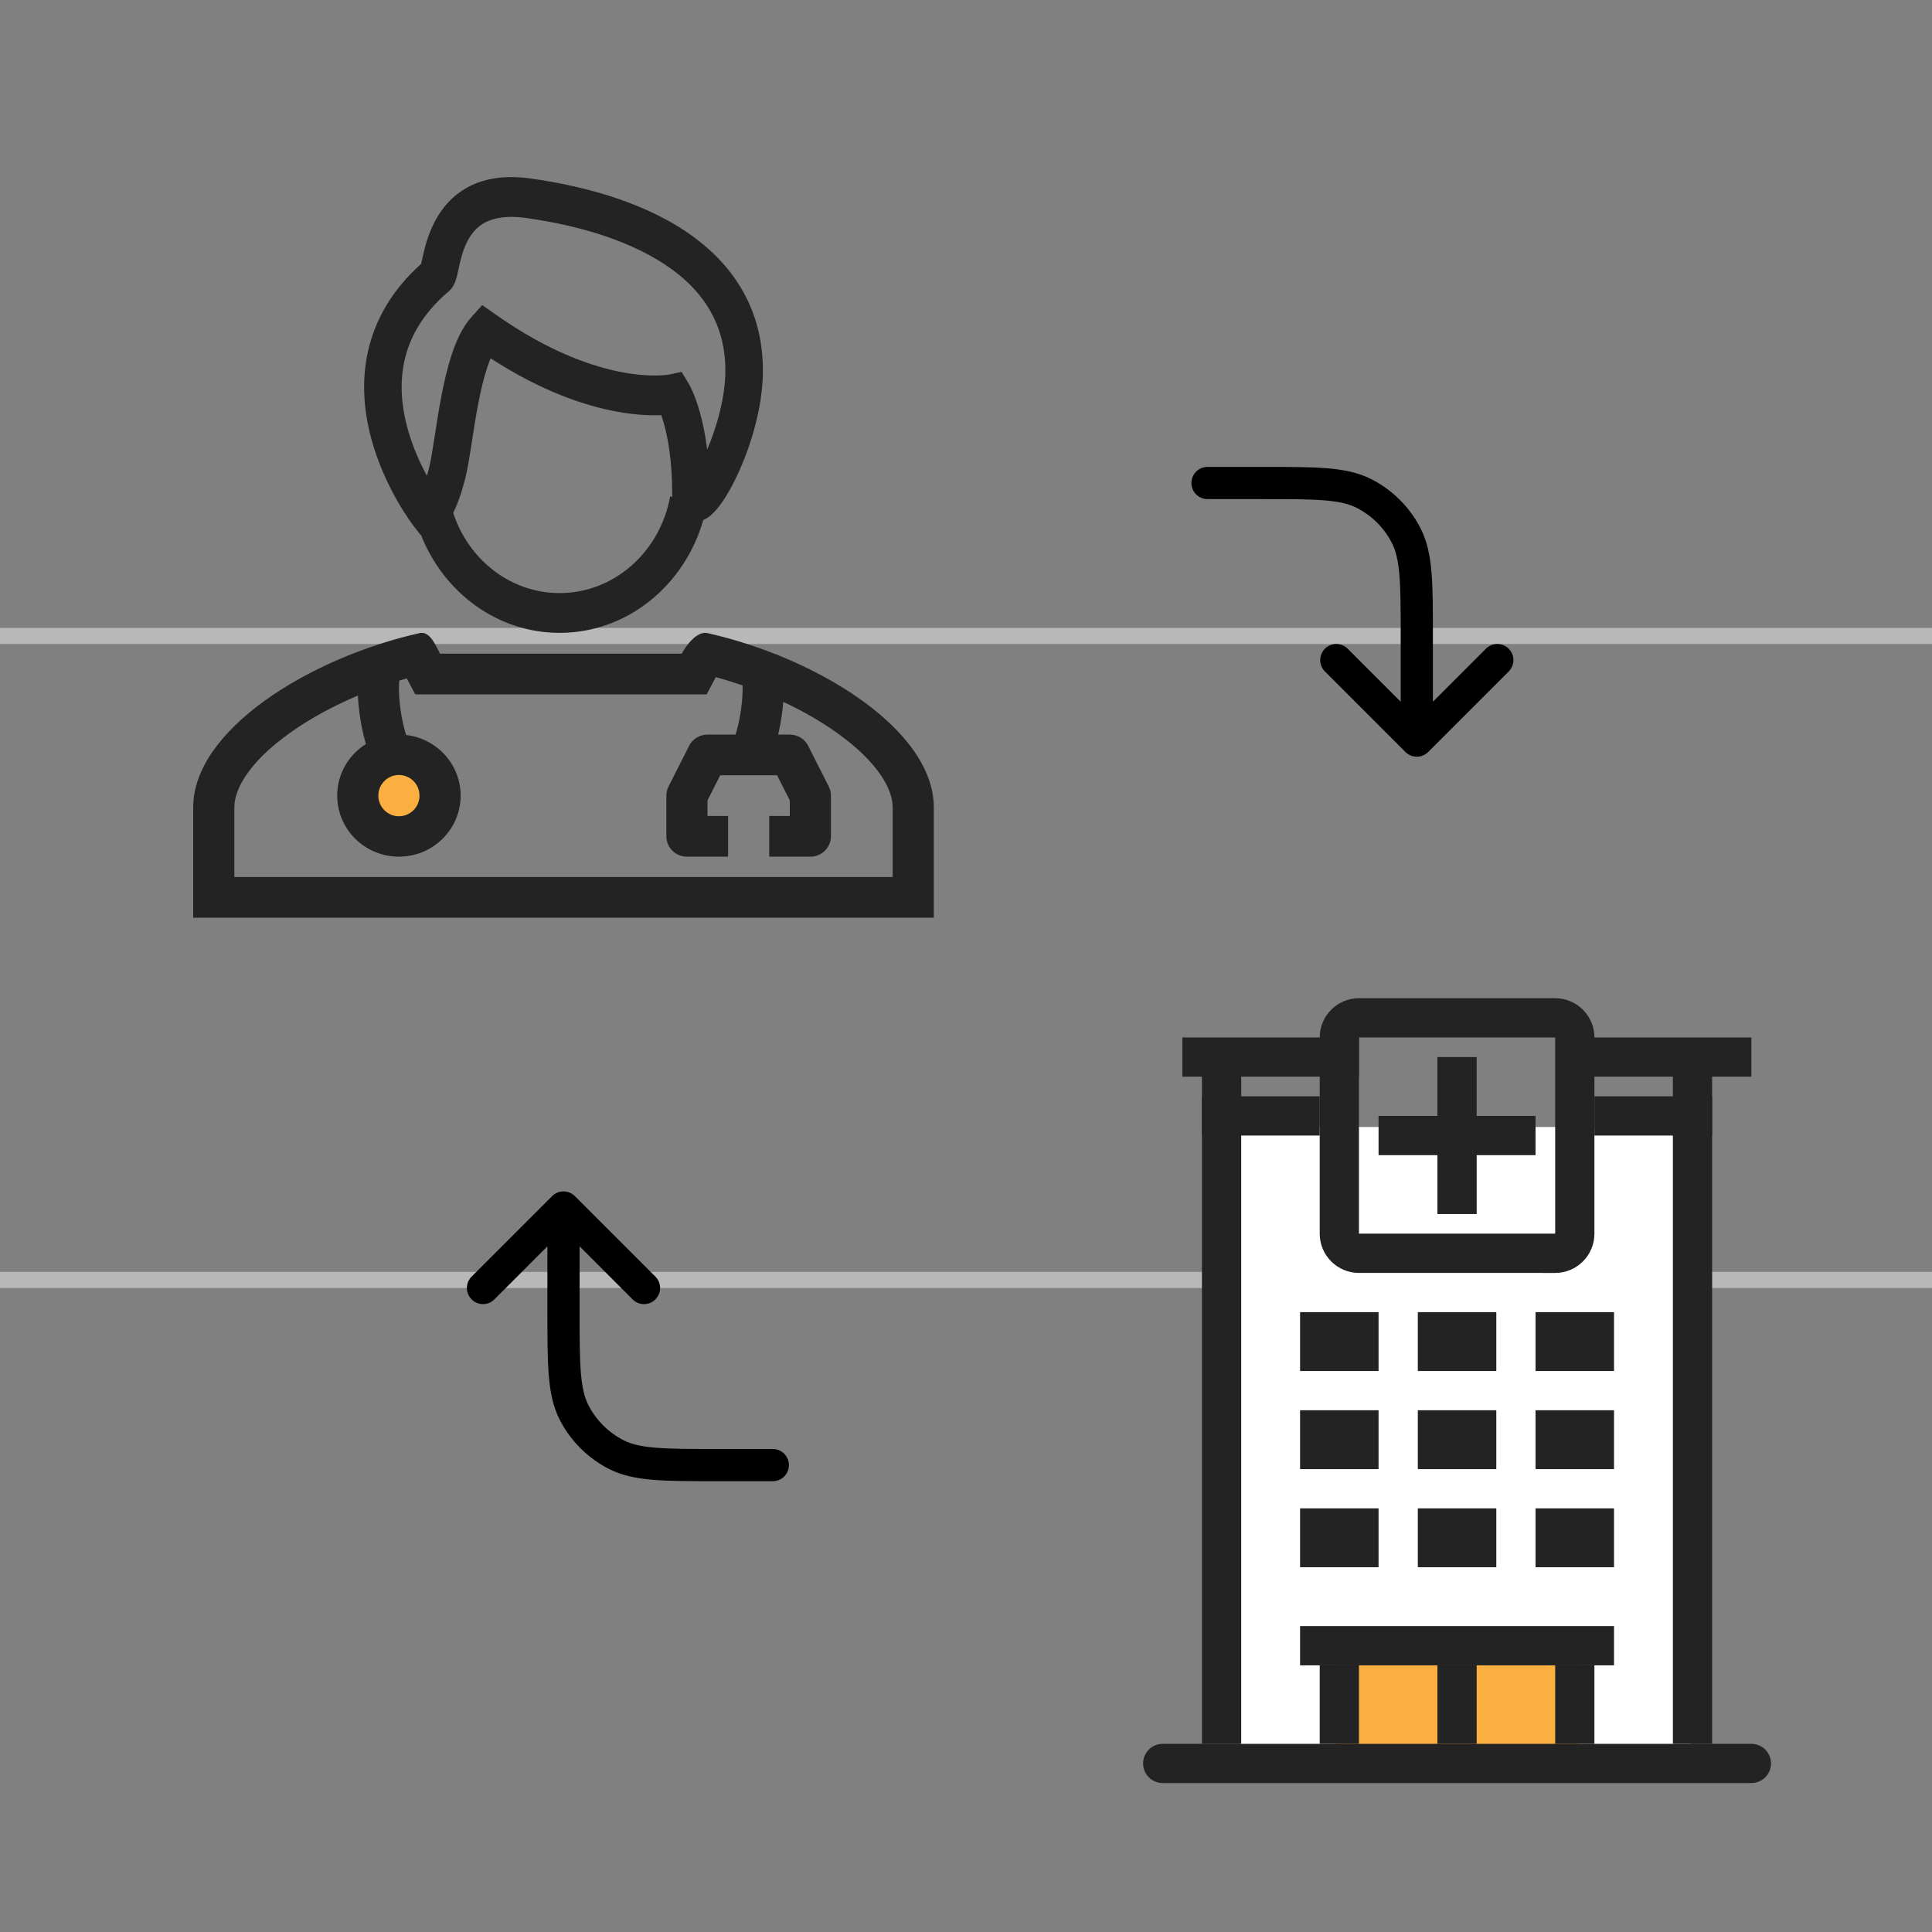 <svg clip-rule="evenodd" fill-rule="evenodd" viewBox="0 0 120 120" xmlns="http://www.w3.org/2000/svg"><rect x="0" y="0" width="120" height="120" fill="#808080" stroke="none"/><path d="m0 79.5h120" fill="none" stroke="#dadada" stroke-opacity=".62"/><path d="m0 39.5h120" fill="none" stroke="#dadada" stroke-opacity=".62"/><path d="m77 70h28v39h-28z" fill="#fff"/><path d="m83 102h15v7h-15z" fill="#fbaf40"/><g fill="#232323"><path d="m71 109.531c0-.673.546-1.219 1.219-1.219h36.562c.673 0 1.219.546 1.219 1.219s-.546 1.219-1.219 1.219h-36.562c-.673 0-1.219-.546-1.219-1.219z"/><path d="m73.438 64.438h10.969v2.438h-10.969z"/><path d="m97.812 64.438h10.969v2.438h-10.969z"/><path d="m74.656 68.094h7.313v2.437h-7.313z"/><path d="m99.031 68.094h7.312v2.437h-7.312z"/><path d="m80.75 101h19.5v2.438h-19.5z"/><path d="m89.281 65.656h2.438v9.75h-2.438z"/><path d="m85.625 69.312h9.75v2.438h-9.75z"/><path d="m96.595 64.438-12.188-.001v12.188h12.188v-12.188zm-12.188-2.437h12.188c1.346 0 2.437 1.091 2.437 2.438v12.187c0 1.346-1.091 2.438-2.437 2.438l-12.188-.001c-1.346.001-2.437-1.091-2.437-2.437v-12.188c0-1.346 1.091-2.437 2.437-2.437z"/><path d="m74.656 65.656h2.438v42.656h-2.438z"/><path d="m103.906 65.656h2.438v42.656h-2.438z"/><path d="m89.281 103.438h2.438v4.875h-2.438z"/><path d="m96.595 103.438h2.437v4.875h-2.437z"/><path d="m81.97 103.438h2.437v4.875h-2.437z"/><path d="m80.75 81.5h4.875v3.656h-4.875z" fill-rule="nonzero"/><path d="m80.75 87.593h4.875v3.657h-4.875z" fill-rule="nonzero"/><path d="m80.75 93.687h4.875v3.656h-4.875z" fill-rule="nonzero"/><path d="m88.063 81.5h4.875v3.656h-4.875z" fill-rule="nonzero"/><path d="m88.063 87.593h4.875v3.657h-4.875z" fill-rule="nonzero"/><path d="m88.063 93.687h4.875v3.656h-4.875z" fill-rule="nonzero"/><path d="m95.375 81.5h4.875v3.656h-4.875z" fill-rule="nonzero"/><path d="m95.375 87.593h4.875v3.657h-4.875z" fill-rule="nonzero"/><path d="m95.375 93.687h4.875v3.656h-4.875z" fill-rule="nonzero"/></g><path d="m48 91h-3.4c-3.36 0-5.041 0-6.324-.654-1.129-.575-2.047-1.493-2.622-2.622-.654-1.284-.654-2.964-.654-6.324v-6.4m0 0 5 5m-5-5-5 5" fill="none" stroke="#000" stroke-linecap="round" stroke-linejoin="round" stroke-width="2"/><path d="m75 30h3.4c3.36 0 5.04 0 6.324.654 1.129.575 2.047 1.493 2.622 2.622.654 1.284.654 2.964.654 6.324v6.4m0 0-5-5m5 5 5-5" fill="none" stroke="#000" stroke-linecap="round" stroke-linejoin="round" stroke-width="2"/><path d="m27 49.5c0 1.381-1.119 2.5-2.5 2.5s-2.5-1.119-2.5-2.5 1.119-2.5 2.5-2.5 2.5 1.119 2.5 2.5z" fill="#fbaf40" fill-rule="nonzero"/><path d="m26.191 16.242c.017-.08.038-.177.064-.296.122-.551.323-1.361.737-2.159.421-.813 1.075-1.636 2.101-2.179 1.021-.54 2.303-.742 3.887-.518 1.748.247 5.26.86 8.362 2.532 3.121 1.682 6.043 4.575 6.043 9.395 0 2.49-.91 5.162-1.789 6.903-.423.839-.927 1.639-1.429 2.07-.116.099-.279.222-.485.309-1.161 4.056-4.717 7.009-8.924 7.009-3.885 0-7.214-2.518-8.616-6.098l-.028.004-.414-.532c0 .001 0 0 .9-.785l-.9.785-.029-.038c-.016-.022-.038-.051-.065-.088-.055-.075-.131-.181-.223-.316-.184-.27-.435-.657-.71-1.141-.548-.961-1.21-2.33-1.632-3.926-.422-1.598-.616-3.47-.173-5.401.432-1.881 1.448-3.732 3.291-5.384.01-.043.02-.091.032-.146zm1.957 15.61c.948 2.902 3.55 4.985 6.61 4.985 3.412 0 6.253-2.588 6.869-6.013l.131.046c-.005-.073-.007-.143-.007-.208 0-2.046-.267-3.473-.517-4.361-.056-.198-.111-.369-.162-.514l-.048.001-.047.002c-.62.019-1.5-.015-2.601-.212-2.001-.358-4.711-1.252-7.902-3.323-.069.166-.139.352-.209.56-.229.686-.417 1.499-.579 2.358-.144.758-.262 1.519-.373 2.234l-.043.282c-.12.766-.24 1.517-.38 2.062-.244.947-.494 1.619-.742 2.101zm-1.63-2.3c-.441-.81-.92-1.865-1.232-3.046-.348-1.316-.476-2.742-.153-4.151.314-1.371 1.076-2.813 2.642-4.178.282-.202.41-.475.445-.548v-.001c.074-.157.12-.315.146-.416.038-.141.079-.332.116-.507.015-.069.029-.134.042-.194.111-.497.254-1.04.511-1.534.249-.48.59-.889 1.098-1.158.511-.27 1.301-.455 2.539-.281 1.694.24 4.879.811 7.613 2.286 2.716 1.464 4.769 3.679 4.769 7.193 0 1.619-.514 3.458-1.13 4.91-.117-.946-.284-1.72-.457-2.332-.158-.562-.319-.986-.449-1.281-.065-.148-.121-.263-.165-.347-.022-.042-.041-.076-.056-.103l-.02-.034-.01-.018-.003-.004c0-.001 0-.001-.98.668l.98-.669-.431-.708-.772.165-.016.003c-.02.003-.058.009-.113.016-.108.013-.284.03-.522.038-.477.014-1.204-.01-2.146-.178-1.879-.337-4.641-1.253-7.996-3.621l-.816-.575-.675.752c-.556.62-.934 1.467-1.209 2.291-.283.846-.496 1.79-.668 2.698-.152.802-.277 1.609-.387 2.32l-.043.278c-.125.804-.227 1.418-.329 1.816-.042.163-.084.313-.124.45zm16.179.521.004-.003zm.004-.003-.001.001zm-.001.001-.003.002z" fill="#232323"/><path d="m27.224 40.388c-.271-.533-.605-1.191-1.168-1.064-6.906 1.555-14.056 6.043-14.056 10.814v6.862h46v-6.862c0-3.758-4.436-7.341-9.695-9.453-.002-.004-.004-.008-.006-.012-.005-.011-.011-.023-.017-.035l-.043.021c-1.397-.557-2.851-1.01-4.295-1.336-.642-.144-1.306.73-1.598 1.278h-5.193c-1.133 0-1.711 0-2.278 0h-.032c-.579 0-1.159 0-2.317 0h-5.193c-.035-.067-.072-.139-.109-.213zm17.235 1.669c.558.153 1.114.325 1.663.514.015.432-.018.943-.089 1.463-.073.525-.181 1.029-.3 1.436-.017.055-.033.107-.049.156h-1.74c-.484 0-.926.271-1.142.699l-1.278 2.527c-.089.176-.135.369-.135.566v2.527c0 .698.572 1.264 1.278 1.264h2.555v-2.528h-1.278v-.965l.79-1.562h3.532l.79 1.562v.965h-1.278v2.528h2.555c.706 0 1.278-.566 1.278-1.264v-2.528c0-.196-.046-.389-.135-.565l-1.278-2.527c-.216-.428-.658-.699-1.142-.699h-.724c.094-.398.174-.823.233-1.251.035-.256.064-.519.084-.782 1.246.583 2.404 1.25 3.406 1.974 2.457 1.772 3.389 3.43 3.389 4.571v4.334h-40.888v-4.334c0-1.141.932-2.799 3.389-4.571 1.234-.891 2.706-1.698 4.286-2.365.017.392.055.789.108 1.173.087.633.219 1.261.379 1.803l.01.035c-1.072.672-1.784 1.856-1.784 3.204 0 2.094 1.717 3.792 3.834 3.792s3.833-1.698 3.833-3.792c0-1.943-1.478-3.545-3.383-3.765-.019-.057-.038-.118-.057-.182-.12-.407-.228-.911-.3-1.436-.073-.527-.106-1.044-.089-1.48.004-.106.011-.2.019-.283.153-.047.307-.092.461-.136l.529.994h6.736 2.332 2.294 6.736zm-19.681 8.643c.688 0 1.278-.557 1.278-1.282 0-.726-.59-1.283-1.278-1.283s-1.278.557-1.278 1.282c0 .726.59 1.283 1.278 1.283z" fill="#232323"/></svg>
